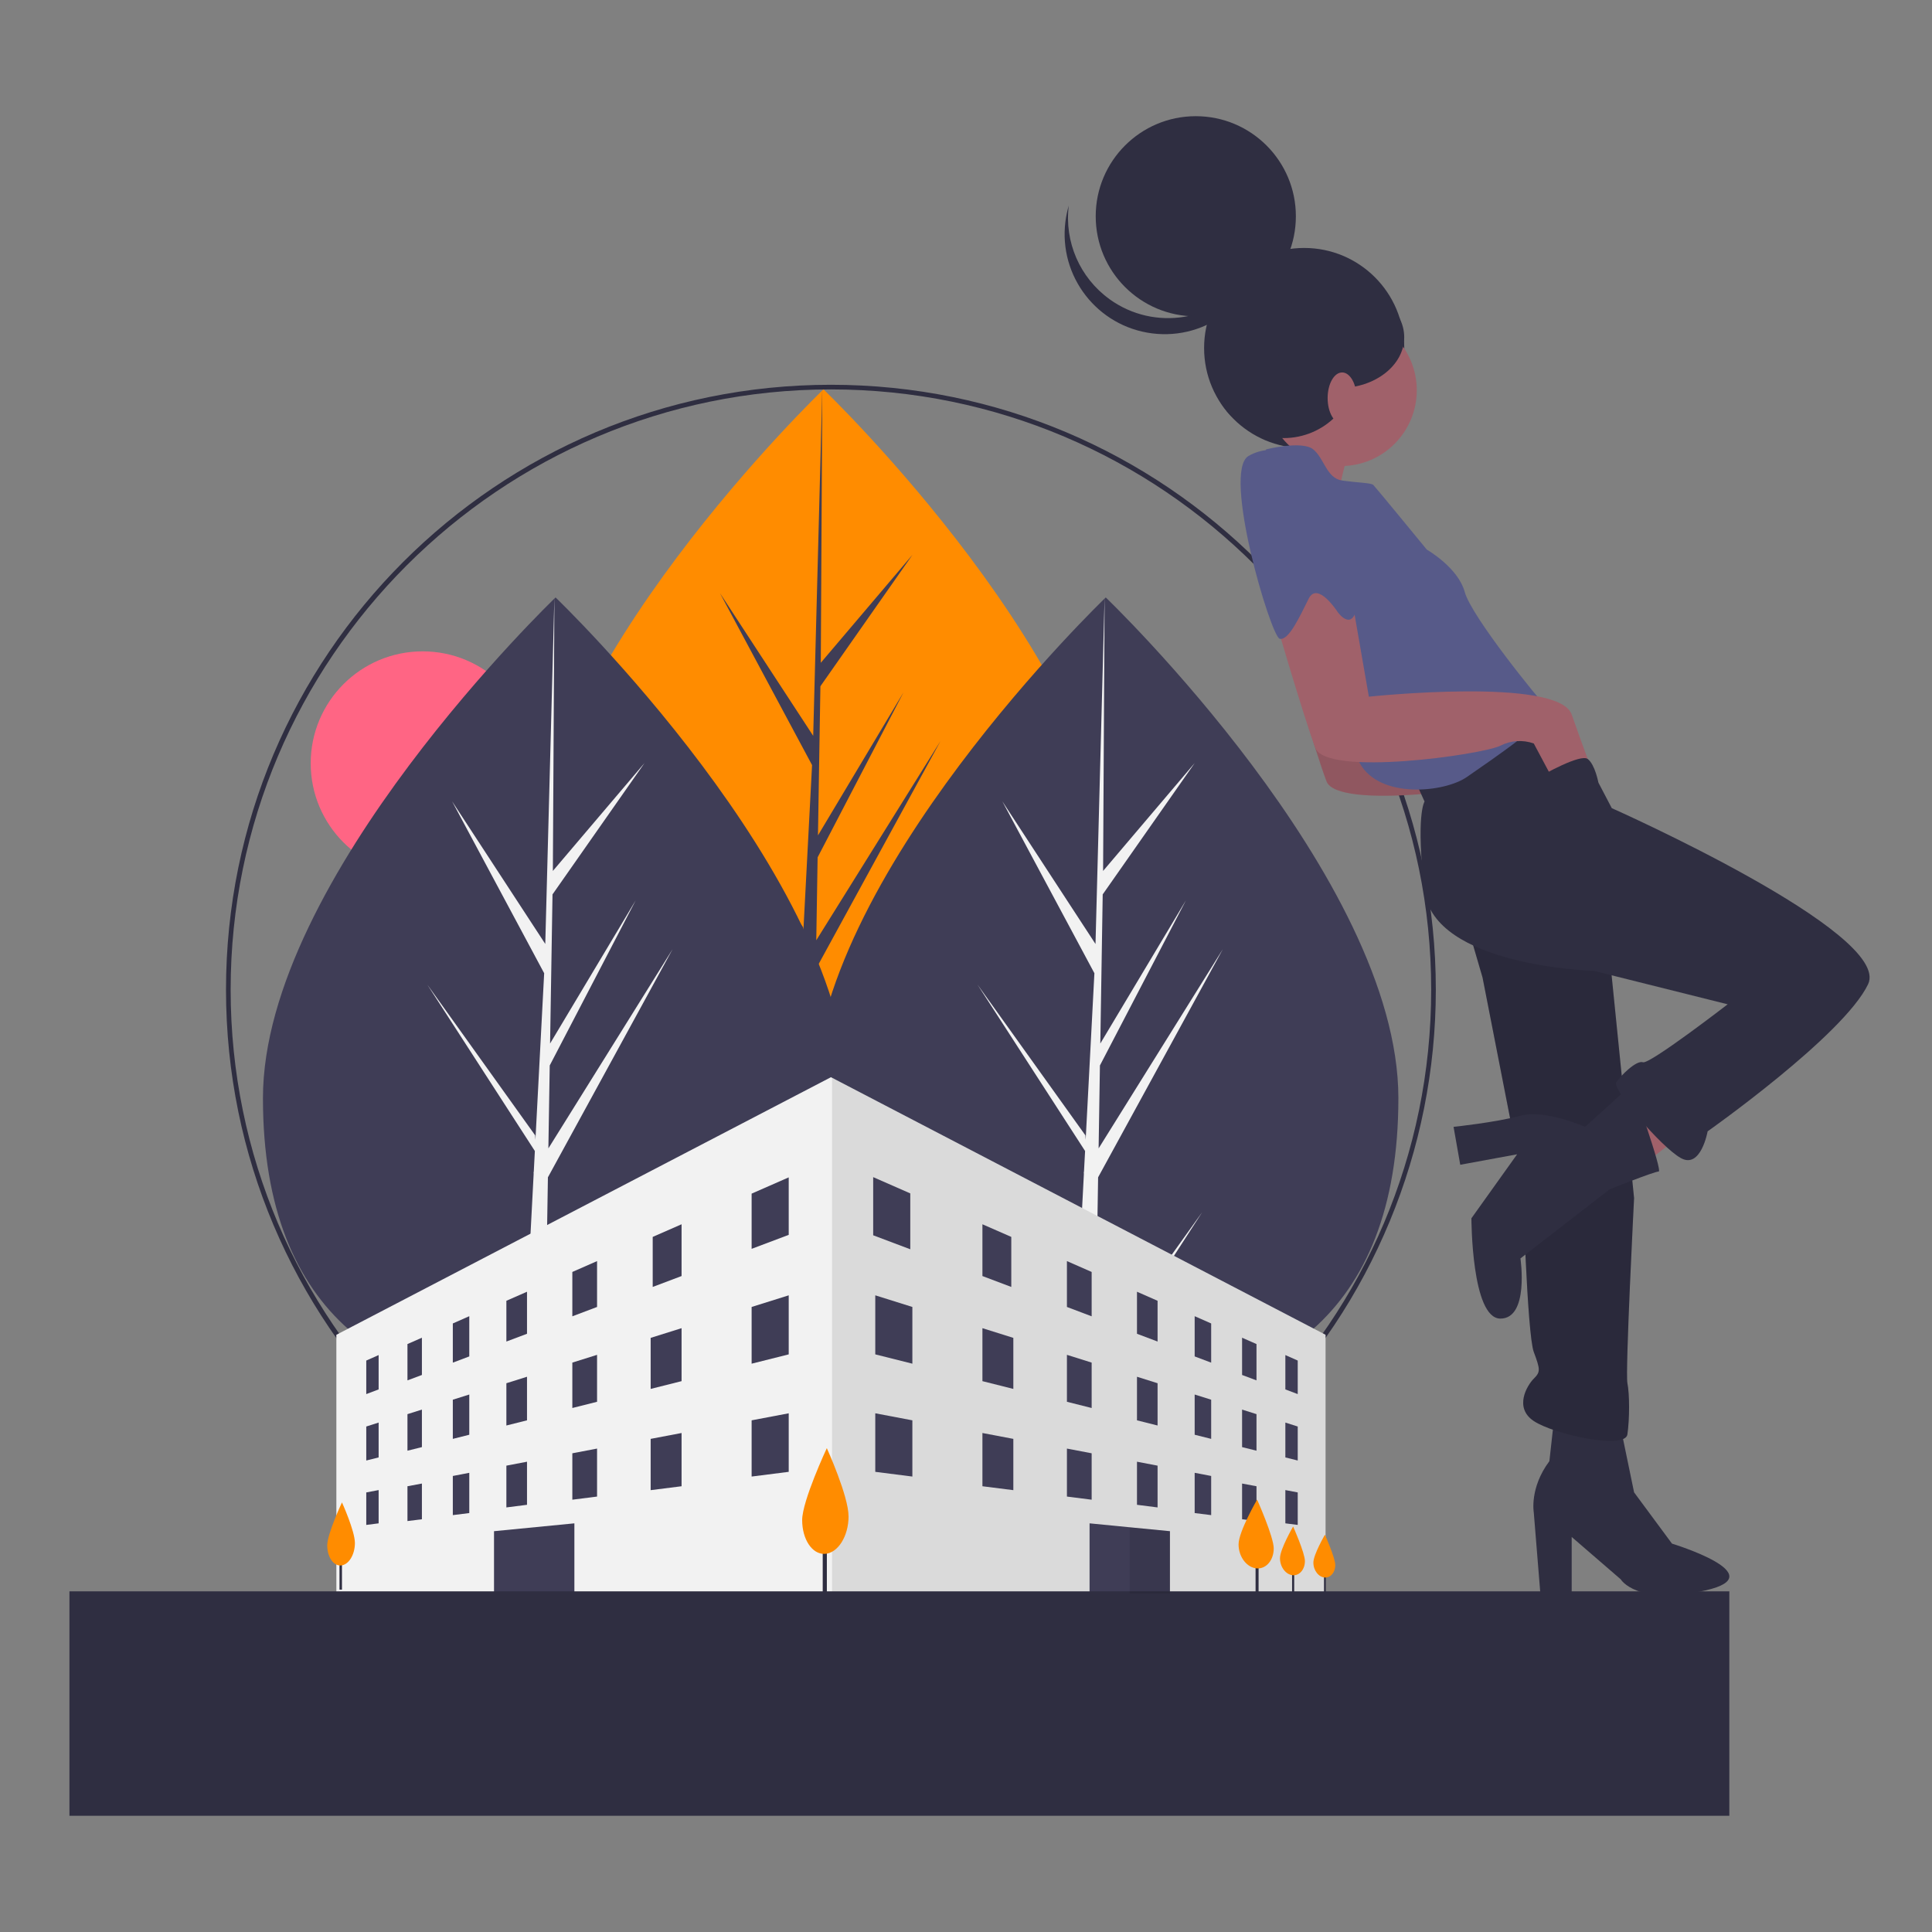 <?xml version="1.0" encoding="UTF-8"?>
<svg id="Layer_1" data-name="Layer 1" xmlns="http://www.w3.org/2000/svg" width="500" height="500" viewBox="0 0 500 500">
  <rect x="0" y="0" width="500" height="500" fill="#808080" stroke="none"/>
  <defs>
    <style>
      .cls-1 {
        fill: #a0616a;
      }

      .cls-1, .cls-2, .cls-3, .cls-4, .cls-5, .cls-6, .cls-7, .cls-8 {
        stroke-width: 0px;
      }

      .cls-2 {
        fill: #3f3d56;
      }

      .cls-3 {
        fill: #f2f2f2;
      }

      .cls-4 {
        fill: #2f2e41;
      }

      .cls-5 {
        fill: #ff8c00;
      }

      .cls-6 {
        fill: #000;
        isolation: isolate;
        opacity: .1;
      }

      .cls-7 {
        fill: #575a89;
      }

      .cls-8 {
        fill: #ff6584;
      }
    </style>
  </defs>
  <circle class="cls-8" cx="109.38" cy="197.54" r="28.97"/>
  <path class="cls-5" d="M288.84,230.34c0,57.03-33.9,76.94-75.73,76.94s-75.73-19.91-75.73-76.94,75.73-129.58,75.73-129.58c0,0,75.73,72.55,75.73,129.58Z"/>
  <polygon class="cls-2" points="210.35 298.56 211.13 250.83 243.4 191.78 211.25 243.34 211.6 221.88 233.84 179.16 211.69 216.2 211.69 216.2 212.32 177.6 236.14 143.59 212.42 171.53 212.81 100.76 210.35 194.45 210.55 190.58 186.33 153.51 210.16 198 207.9 241.11 207.84 239.97 179.92 200.96 207.75 244.01 207.47 249.4 207.42 249.48 207.44 249.93 201.72 359.29 209.37 359.29 210.28 302.8 238.05 259.86 210.35 298.56"/>
  <path class="cls-2" d="M361.9,284.2c0,57.03-33.9,76.94-75.73,76.94s-75.73-19.91-75.73-76.94,75.73-129.58,75.73-129.58c0,0,75.73,72.55,75.73,129.58Z"/>
  <polygon class="cls-3" points="283.42 352.42 284.19 304.69 316.47 245.64 284.32 297.2 284.66 275.74 306.91 233.02 284.76 270.06 284.76 270.06 285.38 231.47 309.2 197.46 285.48 225.4 285.87 154.62 283.41 248.32 283.61 244.45 259.4 207.38 283.23 251.87 280.97 294.98 280.9 293.83 252.98 254.82 280.82 297.88 280.53 303.27 280.48 303.35 280.51 303.79 274.78 413.16 282.43 413.16 283.35 356.67 311.12 313.72 283.42 352.42"/>
  <path class="cls-2" d="M219.51,284.2c0,57.03-33.9,76.94-75.73,76.94s-75.73-19.91-75.73-76.94,75.73-129.58,75.73-129.58c0,0,75.73,72.55,75.73,129.58h0Z"/>
  <polygon class="cls-3" points="141.02 352.42 141.8 304.69 174.07 245.64 141.92 297.2 142.27 275.74 164.51 233.02 142.36 270.06 142.36 270.06 142.99 231.47 166.81 197.46 143.08 225.4 143.48 154.62 141.01 248.32 141.22 244.45 117 207.38 140.83 251.87 138.57 294.98 138.5 293.83 110.59 254.82 138.42 297.88 138.14 303.27 138.09 303.35 138.11 303.79 132.39 413.16 140.03 413.16 140.95 356.67 168.72 313.72 141.02 352.42"/>
  <path class="cls-4" d="M215.04,412.68c-86.46,0-156.55-70.09-156.55-156.55S128.58,99.58,215.04,99.58s156.55,70.09,156.55,156.55c0,41.52-16.49,81.34-45.85,110.7-29.29,29.45-69.15,45.97-110.7,45.85h0ZM215.04,100.78c-85.66,0-155.35,69.69-155.35,155.35s69.69,155.35,155.35,155.35,155.35-69.69,155.35-155.35-69.69-155.35-155.35-155.35h0Z"/>
  <polygon class="cls-3" points="343.05 345.44 343.05 412.11 87.05 412.11 87.05 345.44 215.05 278.78 215.32 278.92 343.05 345.44"/>
  <polygon class="cls-6" points="343.05 345.44 343.05 412.11 215.32 412.11 215.32 278.92 343.05 345.44"/>
  <polygon class="cls-2" points="204.12 319.58 194.52 323.2 194.52 308.91 204.12 304.7 204.12 319.58"/>
  <polygon class="cls-2" points="97.99 359.58 94.79 360.79 94.79 352.11 97.99 350.69 97.99 359.58"/>
  <polygon class="cls-2" points="109.19 355.84 105.45 357.24 105.45 347.84 109.19 346.2 109.19 355.84"/>
  <polygon class="cls-2" points="121.45 351.04 117.19 352.65 117.19 342.51 121.45 340.63 121.45 351.04"/>
  <polygon class="cls-2" points="136.39 345.18 131.05 347.19 131.05 336.64 136.39 334.3 136.39 345.18"/>
  <polygon class="cls-2" points="154.52 338.24 148.12 340.66 148.12 329.18 154.52 326.37 154.52 338.24"/>
  <polygon class="cls-2" points="176.39 330.24 168.92 333.06 168.92 320.11 176.39 316.84 176.39 330.24"/>
  <polygon class="cls-2" points="97.99 377.18 94.79 377.98 94.79 369.18 97.99 368.16 97.99 377.18"/>
  <polygon class="cls-2" points="109.19 374.51 105.45 375.44 105.45 365.98 109.19 364.8 109.19 374.51"/>
  <polygon class="cls-2" points="121.45 371.31 117.19 372.38 117.19 362.24 121.45 360.9 121.45 371.31"/>
  <polygon class="cls-2" points="136.39 367.58 131.05 368.92 131.05 357.98 136.39 356.3 136.39 367.58"/>
  <polygon class="cls-2" points="154.52 362.78 148.12 364.39 148.12 352.64 154.52 350.63 154.52 362.78"/>
  <polygon class="cls-2" points="176.39 357.44 168.39 359.45 168.39 346.24 176.39 343.73 176.39 357.44"/>
  <polygon class="cls-2" points="204.12 350.51 194.52 352.92 194.52 338.24 204.12 335.23 204.12 350.51"/>
  <polygon class="cls-2" points="204.12 380.91 194.52 382.13 194.52 367.58 204.12 365.76 204.12 380.91"/>
  <polygon class="cls-2" points="97.99 394.24 94.79 394.65 94.79 386.24 97.99 385.63 97.99 394.24"/>
  <polygon class="cls-2" points="109.19 393.18 105.45 393.65 105.45 384.64 109.19 383.94 109.19 393.18"/>
  <polygon class="cls-2" points="121.45 391.58 117.19 392.11 117.19 381.98 121.45 381.16 121.45 391.58"/>
  <polygon class="cls-2" points="136.39 389.44 131.05 390.12 131.05 379.31 136.39 378.29 136.39 389.44"/>
  <polygon class="cls-2" points="154.52 387.31 148.12 388.12 148.12 376.11 154.52 374.89 154.52 387.31"/>
  <polygon class="cls-2" points="176.39 384.64 168.39 385.65 168.39 372.38 176.39 370.86 176.39 384.64"/>
  <polygon class="cls-2" points="332.65 359.58 335.85 360.79 335.85 352.11 332.65 350.69 332.65 359.58"/>
  <polygon class="cls-2" points="321.45 355.84 325.18 357.24 325.18 347.84 321.45 346.2 321.45 355.84"/>
  <polygon class="cls-2" points="309.18 351.04 313.45 352.65 313.45 342.51 309.18 340.63 309.18 351.04"/>
  <polygon class="cls-2" points="294.25 345.18 299.58 347.19 299.58 336.64 294.25 334.3 294.25 345.18"/>
  <polygon class="cls-2" points="276.12 338.24 282.52 340.66 282.52 329.18 276.12 326.37 276.12 338.24"/>
  <polygon class="cls-2" points="254.25 330.24 261.72 333.06 261.72 320.11 254.25 316.84 254.25 330.24"/>
  <polygon class="cls-2" points="332.65 377.18 335.85 377.98 335.85 369.18 332.65 368.16 332.65 377.18"/>
  <polygon class="cls-2" points="321.45 374.51 325.18 375.44 325.18 365.98 321.45 364.8 321.45 374.51"/>
  <polygon class="cls-2" points="309.18 371.31 313.45 372.38 313.45 362.24 309.18 360.9 309.18 371.31"/>
  <polygon class="cls-2" points="294.25 367.58 299.58 368.92 299.58 357.98 294.25 356.3 294.25 367.58"/>
  <polygon class="cls-2" points="276.12 362.78 282.52 364.39 282.52 352.64 276.12 350.63 276.12 362.78"/>
  <polygon class="cls-2" points="254.25 357.44 262.25 359.45 262.25 346.24 254.25 343.73 254.25 357.44"/>
  <polygon class="cls-2" points="226.52 350.51 236.12 352.92 236.12 338.24 226.52 335.23 226.52 350.51"/>
  <polygon class="cls-2" points="226.52 380.91 236.12 382.13 236.12 367.58 226.52 365.76 226.52 380.91"/>
  <polygon class="cls-2" points="332.65 394.24 335.85 394.65 335.85 386.24 332.65 385.63 332.65 394.24"/>
  <polygon class="cls-2" points="321.45 393.18 325.18 393.65 325.18 384.64 321.45 383.94 321.45 393.18"/>
  <polygon class="cls-2" points="309.18 391.58 313.45 392.11 313.45 381.98 309.18 381.16 309.18 391.58"/>
  <polygon class="cls-2" points="294.25 389.44 299.58 390.12 299.58 379.31 294.25 378.29 294.25 389.44"/>
  <polygon class="cls-2" points="276.12 387.31 282.52 388.12 282.52 376.11 276.12 374.89 276.12 387.31"/>
  <polygon class="cls-2" points="254.25 384.64 262.25 385.65 262.25 372.38 254.25 370.86 254.25 384.64"/>
  <polygon class="cls-2" points="235.58 323.31 225.98 319.69 225.98 304.64 235.58 308.85 235.58 323.31"/>
  <rect class="cls-4" x="324.94" y="400.24" width=".78" height="12.52"/>
  <rect class="cls-4" x="334.39" y="403.65" width=".55" height="8.87"/>
  <rect class="cls-4" x="342.65" y="404.73" width=".49" height="7.8"/>
  <polygon class="cls-2" points="302.78 396.27 302.78 412.37 292.38 412.36 281.98 412.34 281.98 394.24 292.38 395.26 302.78 396.27"/>
  <polygon class="cls-2" points="127.85 412.37 148.65 412.34 148.65 394.24 127.85 396.27 127.85 412.37"/>
  <rect class="cls-4" x="17.97" y="411.84" width="429.58" height="58.08"/>
  <polygon class="cls-6" points="302.78 396.27 302.78 412.37 292.38 412.36 292.38 395.26 302.78 396.27"/>
  <rect class="cls-4" x="212.92" y="397.71" width="1.07" height="14.93"/>
  <path class="cls-5" d="M219.61,392.39c0,5.23-2.8,9.6-6.16,9.75-3.27.15-5.85-3.77-5.85-8.74s6.38-18.62,6.38-18.62c0,0,5.62,12.38,5.62,17.62h.01Z"/>
  <rect class="cls-4" x="87.86" y="402.49" width=".64" height="8.91"/>
  <path class="cls-5" d="M91.85,399.32c0,3.12-1.67,5.73-3.67,5.82-1.95.09-3.49-2.25-3.49-5.21s3.81-11.11,3.81-11.11c0,0,3.35,7.39,3.35,10.51h0Z"/>
  <path class="cls-5" d="M329.64,400.73c0,2.97-1.87,5.29-4.3,5.17-2.58-.12-4.8-2.91-4.8-6.22s4.8-11.58,4.8-11.58c0,0,4.3,9.65,4.3,12.62h0Z"/>
  <path class="cls-5" d="M337.71,404c0,2.1-1.33,3.75-3.05,3.67-1.83-.09-3.4-2.06-3.4-4.41s3.4-8.2,3.4-8.2c0,0,3.05,6.84,3.05,8.94Z"/>
  <path class="cls-5" d="M345.57,405.04c0,1.85-1.17,3.29-2.68,3.22-1.61-.08-2.99-1.81-2.99-3.87s2.99-7.21,2.99-7.21c0,0,2.68,6.01,2.68,7.86Z"/>
  <path class="cls-1" d="M349.36,115.99s-5.19,15.57-2.31,19.03-17.3-10.38-17.3-10.38l10.96-12.69s8.65,4.04,8.65,4.04Z"/>
  <circle class="cls-4" cx="337.52" cy="90.07" r="25.9"/>
  <polygon class="cls-1" points="438.18 291.34 424.92 301.72 417.42 289.61 430.69 280.38 438.18 291.34"/>
  <path class="cls-4" d="M419.44,369.49l3.46,16.73,9.81,13.27s26.53,8.08,8.65,12.11-21.92-2.88-21.92-2.88l-12.69-10.96v15h-8.08l-1.73-21.34s-1.15-6.34,4.04-13.27l1.15-10.38,17.3,1.73h.01Z"/>
  <path class="cls-1" d="M352.53,162.42l4.61,26.53s49.03-5.19,52.49,4.61c3.46,9.81,4.61,12.69,4.61,12.69l-9.81,3.46-4.61-8.65c-2.84-1.01-5.97-.8-8.65.58-4.61,2.31-44.99,8.08-47.87.58s-10.96-35.18-10.96-35.18l12.11-9.81,8.08,5.19h0Z"/>
  <path class="cls-6" d="M352.53,162.42l4.61,26.53s49.03-5.19,52.49,4.61c3.46,9.81,4.61,12.69,4.61,12.69l-9.81,3.46-4.61-8.65c-2.84-1.01-5.97-.8-8.65.58-4.61,2.31-44.99,8.08-47.87.58s-10.96-35.18-10.96-35.18l12.11-9.81,8.08,5.19h0Z"/>
  <path class="cls-4" d="M379.64,239.14l4.04,13.84,10.38,53.06s1.15,39.22,2.88,43.84,1.73,5.19,0,6.92-5.19,7.5,0,10.96,23.65,7.5,24.23,3.46c.58-4.04.58-10.38,0-13.27-.58-2.88,1.73-47.87,1.73-47.87l-6.92-68.64-23.65-10.96-12.69,8.65h0Z"/>
  <path class="cls-6" d="M379.64,239.14l4.04,13.84,10.38,53.06s1.15,39.22,2.88,43.84,1.73,5.19,0,6.92-5.19,7.5,0,10.96,23.65,7.5,24.23,3.46c.58-4.04.58-10.38,0-13.27-.58-2.88,1.73-47.87,1.73-47.87l-6.92-68.64-23.65-10.96-12.69,8.65h0Z"/>
  <path class="cls-4" d="M404.44,184.92l12.69,24.23s72.68,32.3,66.33,45.57c-6.34,13.27-41.53,38.07-41.53,38.07,0,0-1.73,9.81-6.92,6.92s-17.88-17.88-16.73-19.61,5.19-5.77,6.92-5.19,21.92-15,21.92-15l-34.61-8.65s-41.53-1.15-43.84-20.76,0-23.07,0-23.07l-2.88-6.34,23.65-14.42,15-1.73v-.02Z"/>
  <path class="cls-4" d="M422.32,280.67l-12.11,10.96s-10.38-4.61-16.73-2.88c-6.34,1.73-17.3,2.88-17.3,2.88l1.73,9.81,14.72-2.71-11.83,16.56s0,25.96,7.5,25.96,5.19-15.57,5.19-15.57l23.07-17.88s11.54-4.61,12.69-4.61-6.92-22.49-6.92-22.49v-.03Z"/>
  <circle class="cls-1" cx="347.05" cy="101" r="19.61"/>
  <path class="cls-7" d="M327.73,116.28s9.23-2.31,12.11,0,3.46,7.5,7.5,8.08,7.5.58,8.08,1.15,13.84,16.73,13.84,16.73c0,0,8.08,4.61,9.81,10.96,1.73,6.34,19.03,27.69,21.34,29.99s-15,13.84-20.76,17.88-22.49,5.77-27.69-3.46c-5.19-9.23-33.45-69.21-24.23-81.33h0Z"/>
  <path class="cls-1" d="M349.65,153.77l4.61,26.53s49.03-5.19,52.49,4.61c3.46,9.81,4.61,12.69,4.61,12.69l-9.81,3.46-4.61-8.65c-2.84-1.01-5.97-.8-8.65.58-4.61,2.31-44.99,8.08-47.87.58s-10.96-35.18-10.96-35.18l12.11-9.81,8.08,5.19h0Z"/>
  <path class="cls-7" d="M338.63,118.71s13.91,29.3,12.75,37.37-5.19,2.31-5.19,2.31c0,0-5.19-8.08-7.5-3.46-2.31,4.61-5.19,10.96-7.5,10.38s-15-43.26-8.08-47.3c6.92-4.04,15.51.7,15.51.7h0Z"/>
  <circle class="cls-4" cx="309.47" cy="55.97" r="25.9"/>
  <path class="cls-4" d="M287.13,77.42c11.59,8.38,27.78,5.77,36.16-5.82,1.71-2.36,3-4.99,3.83-7.78-1.78,14.19-14.74,24.25-28.93,22.46s-24.25-14.74-22.46-28.93c.18-1.41.47-2.8.87-4.16-1.18,9.39,2.85,18.68,10.53,24.22h0Z"/>
  <circle class="cls-4" cx="332.19" cy="94.39" r="18.99"/>
  <ellipse class="cls-4" cx="346.58" cy="87.27" rx="16.83" ry="13.16"/>
  <ellipse class="cls-1" cx="347.34" cy="103.02" rx="3.75" ry="6.63"/>
  <path class="cls-4" d="M398.8,200.82s10.21-5.86,12.11-4.39,2.74,6.07,2.74,6.07l-11.8,4.63-3.46-6.34.42.04h-.01Z"/>
</svg>